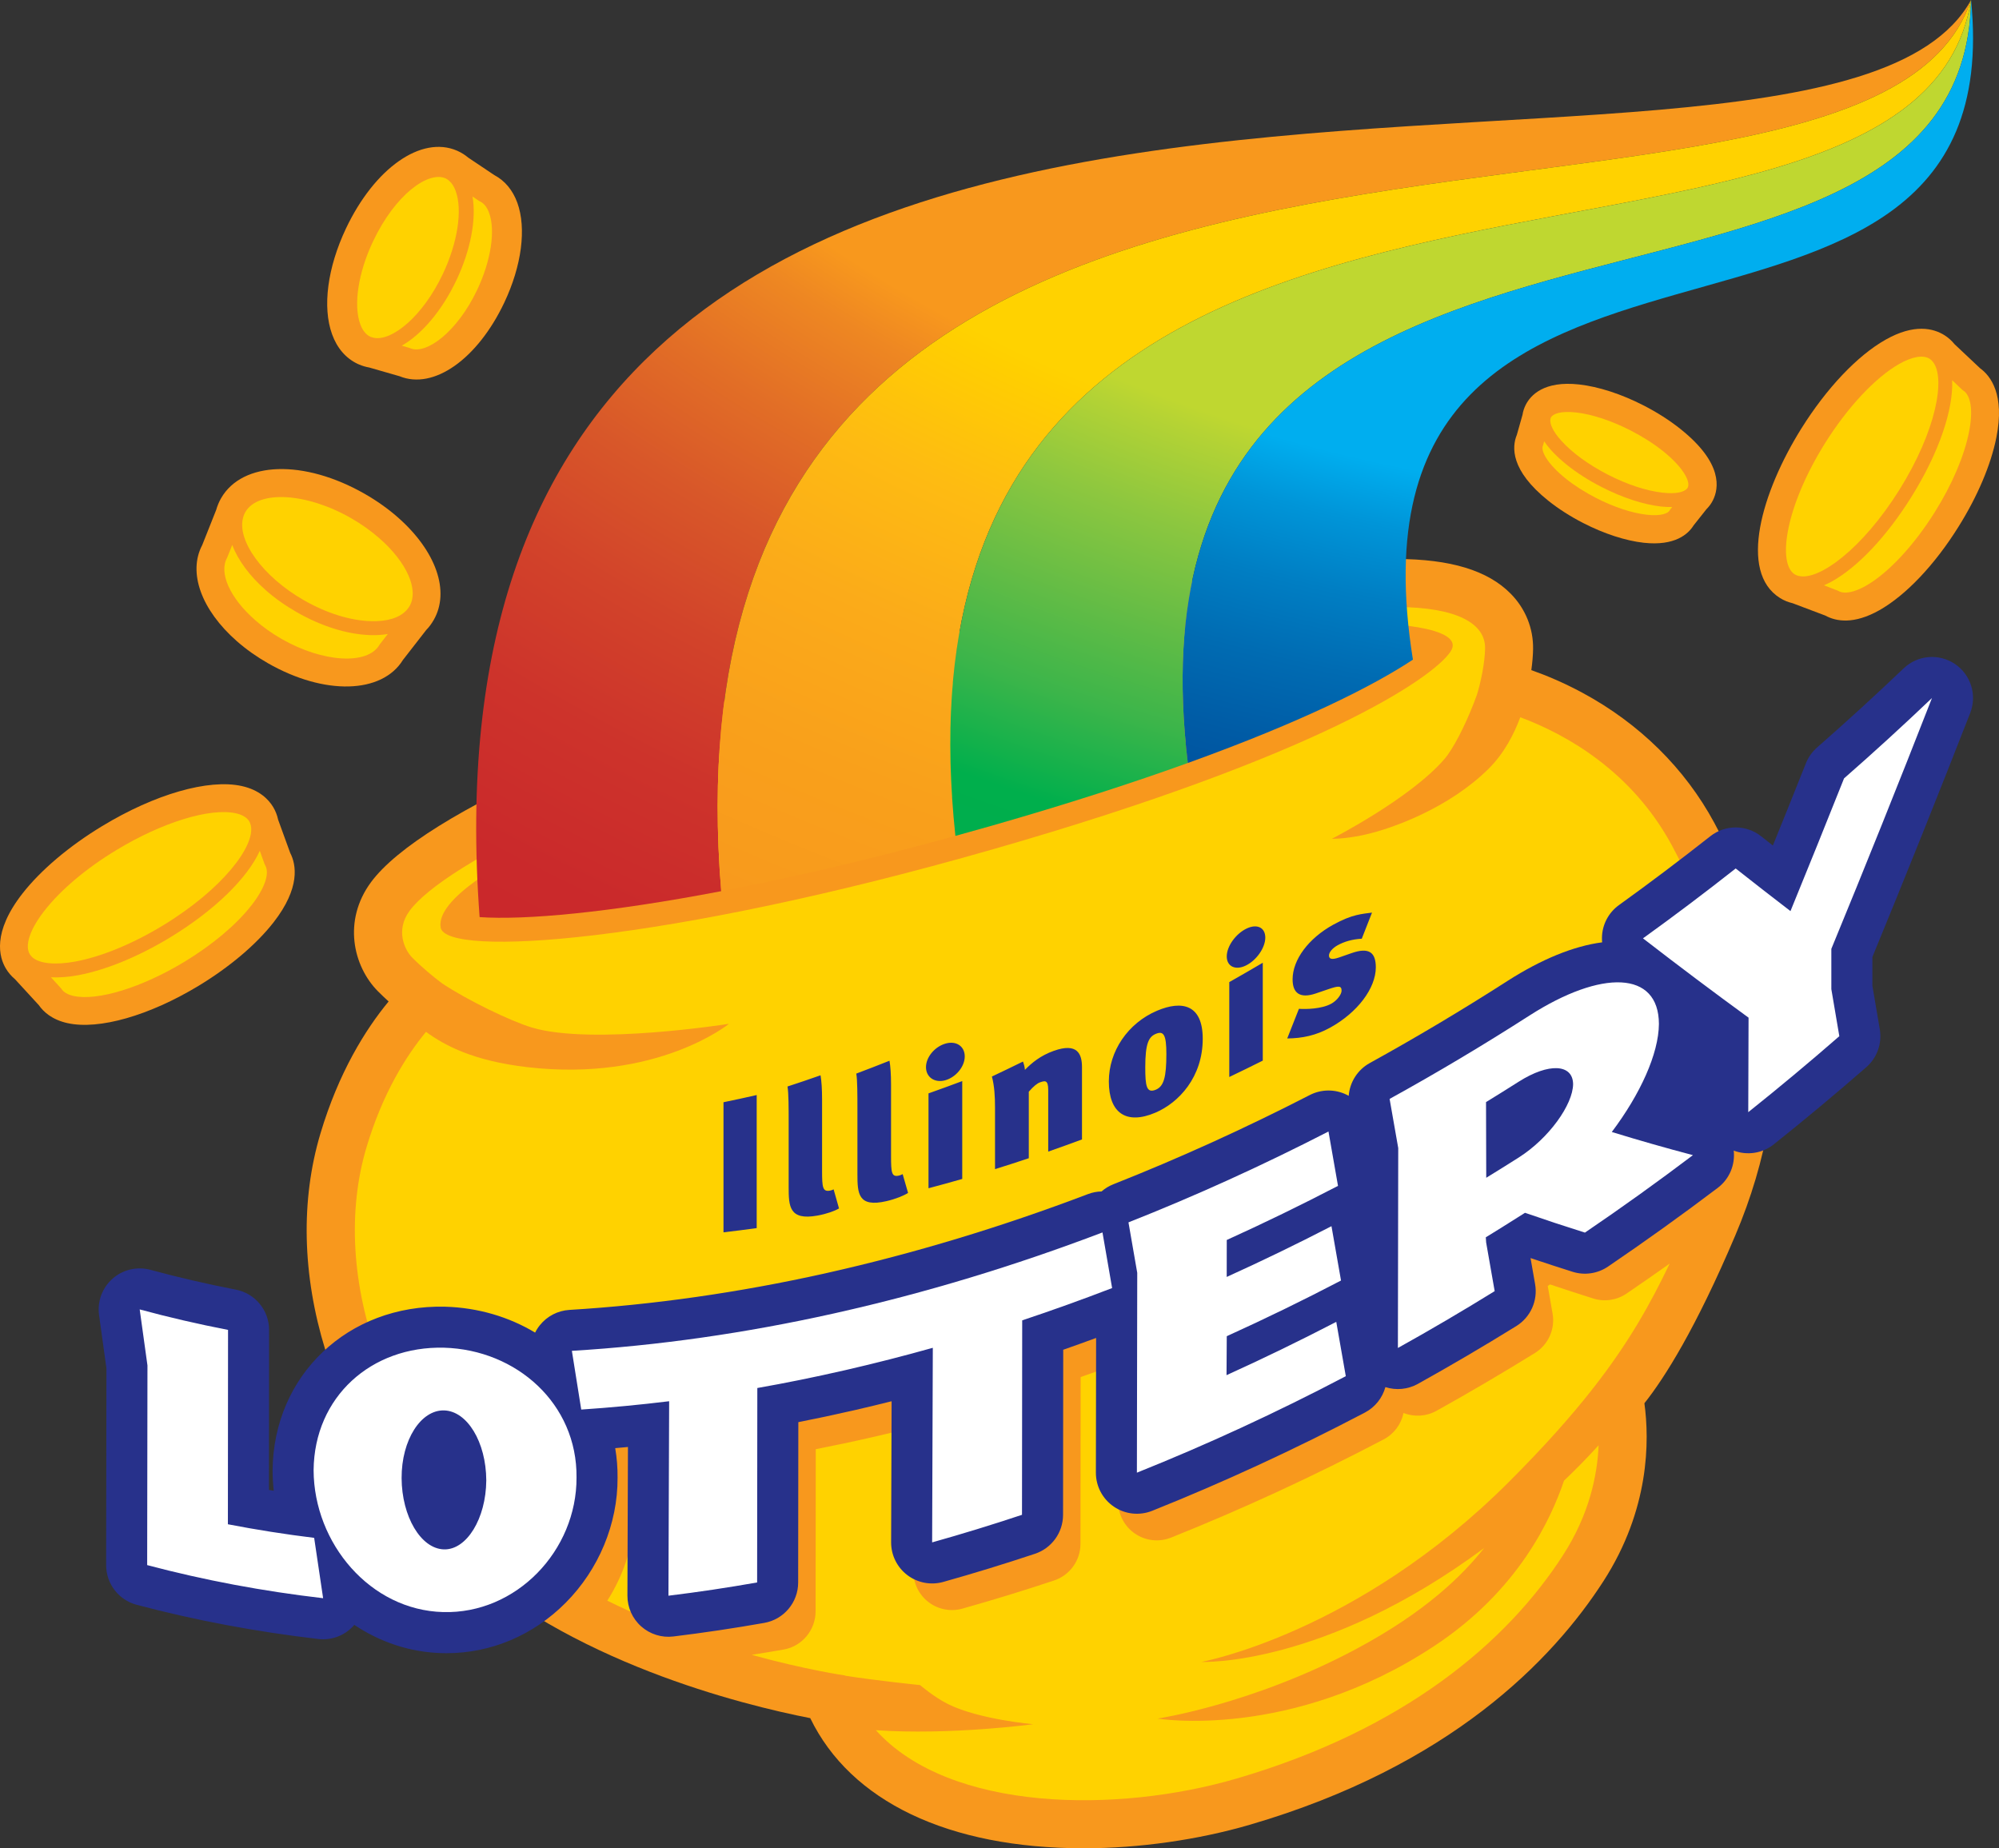 <?xml version="1.0" encoding="UTF-8" standalone="no"?>
<!-- Created with Inkscape (http://www.inkscape.org/) -->
<svg xmlns:dc="http://purl.org/dc/elements/1.1/" xmlns:cc="http://creativecommons.org/ns#" xmlns:rdf="http://www.w3.org/1999/02/22-rdf-syntax-ns#" xmlns:svg="http://www.w3.org/2000/svg" xmlns="http://www.w3.org/2000/svg" xmlns:xlink="http://www.w3.org/1999/xlink" version="1.1" width="117.383" height="108.525" id="svg27789">
  <rect width="100%" height="100%" fill="#333333" stroke="none"/>
  <defs id="defs27791">
    <clipPath id="SVGID_931_">
      <use id="use22108" style="overflow:visible" x="0" y="0" width="752.007" height="1412.939" xlink:href="#SVGID_930_"/>
    </clipPath>
    <radialGradient cx="18" cy="1394.939" r="1" id="SVGID_929_" gradientUnits="userSpaceOnUse" gradientTransform="matrix(149.393,6.265,4.754,-113.375,-9185.229,158224.95)">
      <stop id="stop22078" style="stop-color:#00aeef;stop-opacity:1" offset="0"/>
      <stop id="stop22080" style="stop-color:#00aeef;stop-opacity:1" offset="0.56"/>
      <stop id="stop22082" style="stop-color:#0095d8;stop-opacity:1" offset="0.591"/>
      <stop id="stop22084" style="stop-color:#007ec3;stop-opacity:1" offset="0.629"/>
      <stop id="stop22086" style="stop-color:#006bb2;stop-opacity:1" offset="0.669"/>
      <stop id="stop22088" style="stop-color:#005ba5;stop-opacity:1" offset="0.711"/>
      <stop id="stop22090" style="stop-color:#004d9b;stop-opacity:1" offset="0.756"/>
      <stop id="stop22092" style="stop-color:#154194;stop-opacity:1" offset="0.803"/>
      <stop id="stop22094" style="stop-color:#21388f;stop-opacity:1" offset="0.855"/>
      <stop id="stop22096" style="stop-color:#26338c;stop-opacity:1" offset="0.914"/>
      <stop id="stop22098" style="stop-color:#27318b;stop-opacity:1" offset="1"/>
    </radialGradient>
    <radialGradient cx="18" cy="1394.939" r="1" id="SVGID_926_" gradientUnits="userSpaceOnUse" gradientTransform="matrix(149.395,6.265,4.755,-113.376,-9185.412,158226.59)">
      <stop id="stop22047" style="stop-color:#bfd730;stop-opacity:1" offset="0"/>
      <stop id="stop22049" style="stop-color:#bfd730;stop-opacity:1" offset="0.56"/>
      <stop id="stop22051" style="stop-color:#b5d334;stop-opacity:1" offset="0.571"/>
      <stop id="stop22053" style="stop-color:#8dc73f;stop-opacity:1" offset="0.617"/>
      <stop id="stop22055" style="stop-color:#67bd45;stop-opacity:1" offset="0.665"/>
      <stop id="stop22057" style="stop-color:#3cb54a;stop-opacity:1" offset="0.717"/>
      <stop id="stop22059" style="stop-color:#00af4c;stop-opacity:1" offset="0.771"/>
      <stop id="stop22061" style="stop-color:#00ac4e;stop-opacity:1" offset="0.831"/>
      <stop id="stop22063" style="stop-color:#00aa4f;stop-opacity:1" offset="0.901"/>
      <stop id="stop22065" style="stop-color:#00a94f;stop-opacity:1" offset="1"/>
    </radialGradient>
    <radialGradient cx="18" cy="1394.939" r="1" id="SVGID_923_" gradientUnits="userSpaceOnUse" gradientTransform="matrix(149.394,6.265,4.754,-113.375,-9185.315,158225.56)">
      <stop id="stop22020" style="stop-color:#ffd200;stop-opacity:1" offset="0"/>
      <stop id="stop22022" style="stop-color:#ffd200;stop-opacity:1" offset="0.56"/>
      <stop id="stop22024" style="stop-color:#ffcf00;stop-opacity:1" offset="0.569"/>
      <stop id="stop22026" style="stop-color:#febb12;stop-opacity:1" offset="0.635"/>
      <stop id="stop22028" style="stop-color:#fbab19;stop-opacity:1" offset="0.705"/>
      <stop id="stop22030" style="stop-color:#f9a01b;stop-opacity:1" offset="0.783"/>
      <stop id="stop22032" style="stop-color:#f8991d;stop-opacity:1" offset="0.872"/>
      <stop id="stop22034" style="stop-color:#f8981d;stop-opacity:1" offset="1"/>
    </radialGradient>
    <radialGradient cx="18" cy="1394.939" r="1" id="SVGID_920_" gradientUnits="userSpaceOnUse" gradientTransform="matrix(149.394,6.265,4.754,-113.375,-9185.335,158225.67)">
      <stop id="stop21991" style="stop-color:#f8981d;stop-opacity:1" offset="0"/>
      <stop id="stop21993" style="stop-color:#f8981d;stop-opacity:1" offset="0.56"/>
      <stop id="stop21995" style="stop-color:#ee8722;stop-opacity:1" offset="0.587"/>
      <stop id="stop21997" style="stop-color:#e26e26;stop-opacity:1" offset="0.639"/>
      <stop id="stop21999" style="stop-color:#d85729;stop-opacity:1" offset="0.694"/>
      <stop id="stop22001" style="stop-color:#d2432a;stop-opacity:1" offset="0.753"/>
      <stop id="stop22003" style="stop-color:#cd332b;stop-opacity:1" offset="0.818"/>
      <stop id="stop22005" style="stop-color:#ca292b;stop-opacity:1" offset="0.893"/>
      <stop id="stop22007" style="stop-color:#c9252c;stop-opacity:1" offset="1"/>
    </radialGradient>
    <clipPath id="SVGID_917_">
      <use id="use21936" style="overflow:visible" x="0" y="0" width="752.007" height="1412.939" xlink:href="#SVGID_916_"/>
    </clipPath>
    <radialGradient cx="18" cy="1394.939" r="1" id="radialGradient3285" xlink:href="#SVGID_920_" gradientUnits="userSpaceOnUse" gradientTransform="matrix(149.394,6.265,4.754,-113.375,-9185.335,158225.67)"/>
    <radialGradient cx="18" cy="1394.939" r="1" id="radialGradient3302" xlink:href="#SVGID_923_" gradientUnits="userSpaceOnUse" gradientTransform="matrix(149.394,6.265,4.754,-113.375,-9185.315,158225.56)"/>
    <radialGradient cx="18" cy="1394.939" r="1" id="radialGradient3318" xlink:href="#SVGID_926_" gradientUnits="userSpaceOnUse" gradientTransform="matrix(149.395,6.265,4.755,-113.376,-9185.412,158226.59)"/>
    <radialGradient cx="18" cy="1394.939" r="1" id="radialGradient3336" xlink:href="#SVGID_929_" gradientUnits="userSpaceOnUse" gradientTransform="matrix(149.393,6.265,4.754,-113.375,-9185.229,158224.95)"/>
    <clipPath id="clipPath3103">
      <path d="m 61.656,274.145 c 2.672,0.183 7.578,-0.258 14.187,-1.523 -4.557,-55.865 67.075,-33.323 73.392,-52.327 -9.297,16.887 -92.387,-10.811 -87.579,53.85" id="path3105"/>
    </clipPath>
    <clipPath id="clipPath3107">
      <path d="m 75.843,272.622 c 4.001,-0.764 8.627,-1.833 13.752,-3.246 -5.108,-48.144 56.273,-27.856 59.64,-49.081 -6.317,19.004 -77.949,-3.538 -73.392,52.327" id="path3109"/>
    </clipPath>
    <clipPath id="clipPath3111">
      <path d="m 89.595,269.376 c 0.715,-0.196 1.434,-0.397 2.167,-0.607 4.488,-1.287 8.278,-2.519 11.48,-3.673 -4.661,-39.088 45.598,-21.516 45.993,-44.801 -3.367,21.225 -64.748,0.937 -59.64,49.081" id="path3113"/>
    </clipPath>
    <clipPath id="clipPath3115">
      <path d="m 103.242,265.096 c 6.842,-2.467 10.956,-4.572 13.219,-6.069 -4.985,-31.047 35.341,-13.245 32.774,-38.732 -0.395,23.285 -50.654,5.713 -45.993,44.801" id="path3117"/>
    </clipPath>
  </defs>
  <g transform="translate(-33.493,-220.295)" id="g21930">
    <defs id="defs21932">
      <rect width="121.786" height="110.882" x="31" y="217.939" id="SVGID_916_"/>
    </defs>
    <clipPath id="clipPath27957">
      <use id="use27959" style="overflow:visible" x="0" y="0" width="752.007" height="1412.939" xlink:href="#SVGID_916_"/>
    </clipPath>
    <path d="m 149.186,60.634 c 0.411,-1.052 0.035,-2.249 -0.903,-2.878 -0.939,-0.629 -2.188,-0.521 -3.004,0.259 -1.652,1.576 -3.365,3.14 -5.088,4.65 -0.287,0.251 -0.511,0.567 -0.652,0.922 -0.635,1.595 -1.284,3.212 -1.941,4.832 -0.23,-0.18 -0.46,-0.362 -0.691,-0.544 -0.874,-0.689 -2.108,-0.69 -2.984,0 -1.766,1.392 -3.57,2.751 -5.36,4.039 -0.618,0.444 -0.99,1.154 -1.002,1.914 -0.002,0.092 0.002,0.185 0.01,0.276 -1.658,0.214 -3.559,0.987 -5.559,2.268 -2.651,1.701 -5.371,3.322 -8.084,4.819 -0.722,0.398 -1.177,1.129 -1.238,1.925 -0.038,-0.021 -0.075,-0.041 -0.114,-0.06 -0.686,-0.341 -1.492,-0.336 -2.174,0.015 -3.795,1.951 -7.674,3.713 -11.529,5.237 -0.26,0.102 -0.494,0.246 -0.696,0.422 -0.271,0.006 -0.541,0.058 -0.8,0.157 -5.082,1.931 -10.217,3.484 -15.303,4.625 l -0.157,0.036 c -5.047,1.123 -10.09,1.843 -14.988,2.138 -0.679,0.041 -1.309,0.366 -1.734,0.897 -0.11,0.136 -0.203,0.282 -0.279,0.436 -1.528,-0.917 -3.335,-1.466 -5.29,-1.521 -5.698,-0.136 -10.077,4.026 -10.127,9.613 0.002,0.403 0.025,0.8 0.069,1.193 -0.094,-0.015 -0.188,-0.031 -0.281,-0.047 l 0.007,-9.393 c 0.001,-1.154 -0.817,-2.147 -1.95,-2.367 -1.718,-0.334 -3.405,-0.726 -5.014,-1.163 -0.781,-0.213 -1.617,-0.019 -2.224,0.515 -0.608,0.535 -0.907,1.338 -0.796,2.139 l 0.433,3.126 -0.017,11.554 c -0.002,1.094 0.734,2.053 1.792,2.333 3.434,0.91 7.024,1.585 10.672,2.009 0.745,0.087 1.487,-0.179 2.008,-0.718 0.035,-0.036 0.069,-0.073 0.101,-0.111 1.504,1.006 3.266,1.609 5.146,1.658 0.091,0.004 0.181,0.004 0.272,0.004 2.609,0 5.093,-1.052 6.994,-2.962 1.949,-1.959 3.059,-4.645 3.046,-7.334 0.006,-0.595 -0.042,-1.179 -0.138,-1.744 0.249,-0.022 0.498,-0.044 0.748,-0.068 l -0.031,8.726 c -0.003,0.691 0.292,1.351 0.809,1.81 0.517,0.459 1.208,0.675 1.893,0.59 1.788,-0.219 3.582,-0.487 5.334,-0.797 1.15,-0.204 1.989,-1.203 1.99,-2.37 l 0.01,-9.417 c 1.046,-0.206 2.104,-0.432 3.159,-0.672 l 0.216,-0.049 c 0.701,-0.162 1.403,-0.331 2.102,-0.507 l -0.029,8.282 c -0.003,0.754 0.349,1.468 0.95,1.925 0.601,0.457 1.382,0.606 2.11,0.403 1.771,-0.497 3.584,-1.053 5.388,-1.654 0.983,-0.327 1.647,-1.247 1.648,-2.283 l 0.01,-9.696 c 0.643,-0.225 1.288,-0.456 1.931,-0.693 l -0.013,7.908 c -0.002,0.8 0.394,1.549 1.056,1.998 0.662,0.45 1.504,0.541 2.248,0.244 4.18,-1.672 8.384,-3.613 12.492,-5.769 0.604,-0.317 1.031,-0.866 1.204,-1.495 0.626,0.202 1.317,0.139 1.906,-0.188 1.909,-1.062 3.853,-2.204 5.779,-3.394 0.839,-0.519 1.277,-1.495 1.106,-2.466 l -0.267,-1.527 c 0,0 0.001,0 0.001,-0.001 0.82,0.276 1.646,0.546 2.469,0.805 0.702,0.222 1.468,0.109 2.078,-0.305 2.162,-1.469 4.329,-3.023 6.441,-4.62 0.683,-0.515 1.036,-1.351 0.941,-2.191 0.792,0.3 1.688,0.164 2.357,-0.37 1.819,-1.45 3.646,-2.974 5.429,-4.528 0.632,-0.552 0.933,-1.392 0.793,-2.221 l -0.436,-2.559 v -1.688 c 1.949,-4.738 3.881,-9.557 5.745,-14.332" clip-path="url(#SVGID_917_)" id="path21938" style="fill:#27318b"/>
    <path d="m 46.875,108.273 c 1.67,0.323 3.36,0.589 5.066,0.799 0.176,1.181 0.351,2.363 0.526,3.543 -3.521,-0.408 -6.972,-1.054 -10.332,-1.944 0.006,-3.908 0.011,-7.815 0.017,-11.723 -0.151,-1.097 -0.304,-2.192 -0.456,-3.29 1.706,0.464 3.438,0.863 5.188,1.203 -0.003,3.805 -0.005,7.609 -0.009,11.412 m 20.472,-2.751 c 0.021,4.3 -3.541,8.029 -7.835,7.907 -4.268,-0.111 -7.585,-4.023 -7.604,-8.33 0.039,-4.309 3.388,-7.299 7.658,-7.193 4.265,0.12 7.823,3.298 7.781,7.616 m -7.777,-3.934 c -1.356,-0.035 -2.503,1.722 -2.494,3.976 0.01,2.255 1.131,4.149 2.488,4.184 1.327,0.037 2.466,-1.796 2.484,-4.051 -0.011,-2.255 -1.122,-4.072 -2.478,-4.109 M 98.232,91.139 c -5.2,1.977 -10.414,3.554 -15.59,4.715 -0.068,0.016 -0.134,0.032 -0.202,0.046 -5.175,1.152 -10.314,1.887 -15.366,2.191 0.183,1.149 0.367,2.299 0.55,3.448 1.712,-0.115 3.433,-0.277 5.162,-0.489 -0.014,3.807 -0.027,7.613 -0.041,11.419 1.728,-0.211 3.465,-0.47 5.207,-0.778 0.003,-3.805 0.008,-7.611 0.012,-11.417 1.676,-0.295 3.357,-0.636 5.04,-1.021 0.068,-0.015 0.136,-0.031 0.202,-0.046 1.684,-0.388 3.373,-0.819 5.063,-1.294 -0.013,3.808 -0.027,7.617 -0.04,11.425 1.757,-0.493 3.517,-1.033 5.277,-1.619 0.004,-3.807 0.008,-7.612 0.012,-11.418 1.76,-0.586 3.522,-1.219 5.28,-1.896 -0.189,-1.09 -0.377,-2.177 -0.566,-3.266 m 2.041,2.37 c -0.172,-0.986 -0.342,-1.975 -0.515,-2.962 3.932,-1.554 7.854,-3.334 11.745,-5.335 0.186,1.064 0.374,2.128 0.559,3.192 -2.169,1.127 -4.346,2.187 -6.532,3.177 -0.001,0.723 -0.002,1.447 -0.003,2.17 2.058,-0.932 4.108,-1.925 6.152,-2.98 0.186,1.065 0.373,2.129 0.56,3.191 -2.227,1.163 -4.465,2.252 -6.709,3.269 -0.004,0.763 -0.009,1.525 -0.014,2.288 2.155,-0.975 4.304,-2.021 6.444,-3.13 0.188,1.063 0.374,2.127 0.56,3.19 -4.061,2.131 -8.158,4.021 -12.267,5.665 0.006,-3.911 0.014,-7.822 0.02,-11.735 m 32.631,-6.908 c -2.093,1.583 -4.208,3.099 -6.342,4.548 -1.168,-0.367 -2.342,-0.755 -3.519,-1.163 -0.688,0.444 -2.302,1.444 -2.302,1.439 0.006,0.101 0.013,0.201 0.02,0.302 0.167,0.953 0.334,1.906 0.501,2.859 -1.884,1.164 -3.778,2.278 -5.683,3.337 0.006,-3.911 0.013,-7.824 0.02,-11.736 -0.169,-0.962 -0.338,-1.924 -0.507,-2.888 2.761,-1.523 5.504,-3.158 8.221,-4.901 4.22,-2.701 7.586,-2.639 7.593,0.501 -0.014,1.747 -1.091,4.114 -2.767,6.342 1.599,0.49 3.188,0.945 4.765,1.36 m -7.037,-4.171 c -0.017,-1.188 -1.43,-1.259 -3.184,-0.148 -0.314,0.205 -1.928,1.207 -1.929,1.204 l 0.012,4.444 c 0.635,-0.39 1.268,-0.785 1.901,-1.186 1.782,-1.13 3.188,-3.109 3.2,-4.314 m 15.164,-7.942 v 2.367 c 0.157,0.921 0.313,1.841 0.469,2.761 -1.762,1.536 -3.546,3.024 -5.348,4.462 0.006,-1.85 0.012,-3.7 0.018,-5.55 -2.044,-1.488 -4.112,-3.041 -6.2,-4.657 1.831,-1.318 3.646,-2.686 5.444,-4.103 1.08,0.852 2.152,1.687 3.217,2.503 1.056,-2.58 2.105,-5.178 3.146,-7.793 1.743,-1.525 3.465,-3.099 5.164,-4.719 -1.941,4.97 -3.912,9.881 -5.91,14.729" clip-path="url(#SVGID_917_)" id="path21940" style="fill:#ffffff"/>
    <path d="m 75.977,91.132 v -7.638 c 0.648,-0.133 1.298,-0.273 1.95,-0.423 v 7.814 c -0.653,0.089 -1.302,0.172 -1.95,0.247 m 5.518,-0.983 c -1.659,0.299 -1.691,-0.544 -1.691,-1.668 V 84.62 c 0,-0.746 0,-1.678 -0.069,-2.05 0.647,-0.211 1.293,-0.43 1.941,-0.657 0.057,0.329 0.09,0.816 0.09,1.397 v 4.201 c 0,0.996 0.035,1.255 0.476,1.171 0.067,-0.014 0.134,-0.038 0.202,-0.072 0.106,0.373 0.212,0.747 0.317,1.12 -0.261,0.151 -0.723,0.32 -1.266,0.419 m 4.049,-0.847 c -1.668,0.384 -1.701,-0.456 -1.702,-1.583 V 83.86 c 0,-0.747 0,-1.679 -0.067,-2.048 0.649,-0.244 1.299,-0.496 1.95,-0.755 0.057,0.326 0.091,0.811 0.091,1.392 v 4.201 c 0,0.997 0.034,1.254 0.476,1.147 0.07,-0.017 0.137,-0.044 0.206,-0.083 0.105,0.369 0.212,0.736 0.318,1.105 -0.262,0.164 -0.728,0.356 -1.272,0.483 m 3.451,-7.097 c -0.615,0.169 -1.127,-0.179 -1.127,-0.771 0,-0.594 0.523,-1.212 1.161,-1.388 0.626,-0.173 1.115,0.167 1.115,0.759 0,0.591 -0.513,1.223 -1.149,1.4 m -0.979,6.338 v -5.57 c 0.66,-0.234 1.32,-0.474 1.981,-0.722 v 5.746 c -0.662,0.191 -1.322,0.373 -1.981,0.546 m 7.03,-2.151 v -3.619 c 0,-0.614 -0.205,-0.542 -0.49,-0.444 -0.148,0.051 -0.377,0.227 -0.651,0.548 v 3.904 c -0.661,0.222 -1.322,0.435 -1.983,0.641 v -3.598 c 0,-0.68 -0.035,-1.283 -0.183,-1.84 0.609,-0.287 1.217,-0.58 1.824,-0.879 0.046,0.117 0.103,0.316 0.115,0.489 0.387,-0.403 0.923,-0.846 1.698,-1.119 1.38,-0.489 1.653,0.179 1.653,0.96 v 4.243 c -0.661,0.245 -1.321,0.483 -1.983,0.714 m 6.279,-2.28 c -1.684,0.712 -2.72,0.031 -2.72,-1.842 0,-1.769 1.117,-3.422 2.833,-4.15 1.445,-0.613 2.681,-0.382 2.681,1.648 0.001,2.237 -1.394,3.755 -2.794,4.344 m 0.034,-4.631 c -0.409,0.174 -0.614,0.554 -0.614,1.959 0,1.095 0.068,1.551 0.626,1.315 0.466,-0.198 0.613,-0.745 0.613,-2.093 0,-1.13 -0.16,-1.378 -0.625,-1.181 m 5.292,-4.014 c -0.609,0.298 -1.121,0.057 -1.121,-0.535 0,-0.593 0.521,-1.322 1.154,-1.631 0.622,-0.304 1.108,-0.067 1.109,0.526 -0.001,0.59 -0.509,1.33 -1.142,1.64 m -0.973,6.545 V 76.44 c 0.656,-0.371 1.312,-0.75 1.967,-1.136 v 5.746 c -0.655,0.327 -1.311,0.649 -1.967,0.962 m 5.921,-2.897 c -0.829,0.457 -1.639,0.627 -2.518,0.633 0.229,-0.578 0.458,-1.159 0.687,-1.74 0.383,0.029 1.327,0.017 1.899,-0.3 0.348,-0.192 0.605,-0.555 0.605,-0.764 0,-0.308 -0.19,-0.287 -0.763,-0.093 -0.251,0.086 -0.501,0.172 -0.751,0.256 -0.933,0.316 -1.362,-0.024 -1.362,-0.824 0,-1.163 0.936,-2.411 2.382,-3.21 1.144,-0.634 1.724,-0.632 2.281,-0.714 -0.2,0.512 -0.401,1.023 -0.601,1.533 -0.571,0.032 -1.04,0.175 -1.422,0.387 -0.301,0.168 -0.504,0.41 -0.504,0.597 0,0.196 0.135,0.277 0.605,0.114 0.238,-0.083 0.477,-0.164 0.716,-0.25 1.018,-0.358 1.429,-0.057 1.43,0.833 -0.002,1.227 -1.071,2.653 -2.684,3.542" clip-path="url(#SVGID_917_)" id="path21942" style="fill:#27318b"/>
    <path d="m 137.62,279.627 c -0.336,-3.716 -1.47,-7.322 -3.463,-11.02 -1.725,-3.197 -4.405,-5.838 -7.752,-7.64 -1.082,-0.583 -2.104,-1.011 -2.991,-1.324 0.061,-0.439 0.098,-0.862 0.103,-1.238 0.019,-1.215 -0.446,-2.369 -1.311,-3.247 -1.345,-1.369 -3.54,-2.035 -6.707,-2.042 h -0.05 c -7.252,0 -19.746,2.664 -28.239,4.945 -16.097,4.321 -28.93,9.962 -31.935,14.038 -1.661,2.254 -1.05,4.927 0.413,6.403 0.207,0.207 0.416,0.406 0.625,0.596 -1.364,1.652 -2.932,4.165 -4.005,7.758 -1.167,3.912 -1.067,8.304 0.288,12.703 1.384,4.501 4.002,8.66 7.568,12.022 6.669,6.291 16.921,8.818 20.907,9.598 2.366,4.88 8.099,7.641 16.061,7.641 3.241,0 6.706,-0.492 9.757,-1.383 11.757,-3.436 17.779,-9.675 20.761,-14.303 2.71,-4.206 2.706,-8.235 2.404,-10.445 1.192,-1.501 3.018,-4.39 5.34,-9.862 1.873,-4.414 2.622,-8.856 2.226,-13.2" clip-path="url(#SVGID_917_)" id="path21944" style="fill:#f8981d"/>
    <path d="m 60.79,298.867 c 1.988,0.056 3.819,0.629 5.356,1.583 0.082,-0.196 0.191,-0.382 0.327,-0.551 0.4,-0.5 0.994,-0.806 1.632,-0.845 0.96,-0.058 1.926,-0.132 2.896,-0.221 -0.037,-0.165 30.873,-8.435 30.873,-8.605 l 19.702,-9.45 c 0.562,-0.35 1.122,-0.703 1.68,-1.061 2.039,-1.305 3.972,-2.077 5.642,-2.261 -0.021,-0.131 -0.031,-0.265 -0.028,-0.398 0.012,-0.716 0.361,-1.383 0.943,-1.801 1.082,-0.779 2.165,-1.583 3.241,-2.402 -0.409,-0.999 -0.873,-1.968 -1.38,-2.908 -2.361,-4.381 -6.22,-6.536 -8.909,-7.537 -0.359,0.969 -0.938,2.106 -1.847,3.011 -2.319,2.309 -5.675,3.545 -7.391,3.909 -1.133,0.239 -1.823,0.215 -1.823,0.215 0,0 4.598,-2.353 6.602,-4.675 0.525,-0.609 1.198,-1.939 1.703,-3.221 h -0.002 c 0.002,-0.008 0.004,-0.014 0.01,-0.021 0.071,-0.184 0.141,-0.369 0.206,-0.549 0.225,-0.73 0.462,-1.869 0.475,-2.714 0.022,-1.445 -1.623,-2.42 -5.202,-2.428 -6.513,-0.009 -18.167,2.328 -27.554,4.848 -17.783,4.773 -28.376,10.25 -30.397,12.988 -0.858,1.167 -0.269,2.321 0.146,2.742 0.595,0.598 1.225,1.115 1.745,1.508 1.455,0.978 4.037,2.233 5.302,2.609 3.54,1.051 11.56,-0.222 11.56,-0.222 0,0 -4.204,3.431 -11.837,2.545 -3.158,-0.367 -4.828,-1.256 -5.953,-2.073 -1.157,1.4 -2.542,3.589 -3.495,6.782 -1.111,3.72 -0.866,8.113 0.726,12.369 1.468,-0.784 3.186,-1.207 5.051,-1.166 m -1.42,-24.106 c -0.313,-1.754 4.139,-4.049 4.725,-4.363 0.585,-0.316 -2.339,2.248 -2.206,2.969 0.136,0.719 6.254,0 9.314,-0.495 3.058,-0.495 6.252,-1.394 6.252,-1.394 0,0 2.521,-1.575 13.407,-4.816 10.886,-3.238 15.566,-3.057 15.566,-3.057 0,0 3.643,-1.306 5.982,-2.61 2.34,-1.303 3.419,-2.069 3.464,-2.563 0.045,-0.497 -3.014,-1.53 -3.014,-1.53 1.621,-0.09 6.838,0.136 5.803,1.663 -1.034,1.53 -7.602,6.074 -26.901,11.607 -19.301,5.534 -32.077,6.344 -32.392,4.589" clip-path="url(#SVGID_917_)" id="path21946" style="fill:#ffd200"/>
    <path d="m 70.782,308.754 c 0.006,1.95 -0.574,3.878 -1.628,5.528 0.831,0.411 1.666,0.787 2.491,1.131 l 0.031,-8.609 c -0.353,0.034 -0.706,0.066 -1.058,0.096 0.112,0.6 0.169,1.22 0.164,1.854" clip-path="url(#SVGID_917_)" id="path21948" style="fill:#ffd200"/>
    <path d="m 125.337,307.231 c -0.001,0.003 -0.003,0.004 -0.004,0.005 -0.741,2.181 -2.63,6.426 -7.648,9.727 -8.421,5.542 -16.219,4.242 -16.219,4.242 0,0 5.572,-0.832 11.645,-4.075 4.126,-2.206 6.254,-4.334 7.535,-5.941 -9.435,6.997 -16.602,6.689 -16.602,6.689 0,0 9.149,-1.664 18.049,-10.565 2.055,-2.053 3.64,-3.835 4.918,-5.463 -0.003,-0.008 -0.004,-0.012 -0.004,-0.012 0,0 0.013,-0.009 0.037,-0.031 2.094,-2.675 3.355,-4.942 4.494,-7.318 -0.843,0.596 -1.689,1.188 -2.536,1.763 -0.574,0.39 -1.294,0.494 -1.955,0.286 -0.842,-0.265 -1.69,-0.541 -2.532,-0.825 -0.047,0.031 -0.093,0.059 -0.137,0.088 l 0.284,1.62 c 0.161,0.913 -0.252,1.832 -1.04,2.32 -1.9,1.175 -3.842,2.316 -5.773,3.391 -0.6,0.334 -1.313,0.376 -1.94,0.128 -0.134,0.653 -0.553,1.23 -1.169,1.554 -4.105,2.155 -8.304,4.094 -12.478,5.763 -0.699,0.28 -1.492,0.195 -2.116,-0.228 -0.622,-0.423 -0.996,-1.128 -0.994,-1.881 l 0.014,-8.113 c -0.738,0.272 -1.477,0.54 -2.215,0.795 l -0.011,9.798 c -0.001,0.975 -0.626,1.84 -1.55,2.148 -1.791,0.596 -3.602,1.152 -5.382,1.652 -0.685,0.193 -1.421,0.051 -1.986,-0.379 -0.566,-0.43 -0.896,-1.102 -0.894,-1.812 l 0.03,-8.463 c -0.762,0.193 -1.522,0.377 -2.277,0.55 l -0.193,0.044 c -1.098,0.252 -2.2,0.484 -3.293,0.698 l -0.009,9.522 c -0.002,1.098 -0.791,2.052 -1.873,2.242 -0.625,0.111 -1.252,0.212 -1.878,0.312 3.208,0.888 5.479,1.211 5.479,1.211 0.002,0.004 0.003,0.008 0.006,0.014 1.837,0.289 4.401,0.551 4.401,0.551 0,0 0.818,0.708 1.654,1.122 1.819,0.9 4.982,1.176 4.982,1.176 0,0 -4.859,0.654 -9.233,0.351 4.357,4.828 14.213,4.878 21.174,2.842 9.887,-2.888 15.896,-8.023 19.18,-13.122 1.539,-2.389 2.014,-4.685 2.087,-6.45 -0.635,0.698 -1.311,1.394 -2.028,2.074" clip-path="url(#SVGID_917_)" id="path21950" style="fill:#ffd200"/>
    <path d="m 54.578,241.697 -0.076,-0.033 c -0.692,-0.323 -1.217,-0.927 -1.51,-1.745 -0.576,-1.59 -0.271,-3.909 0.814,-6.204 1.681,-3.549 4.421,-5.474 6.515,-4.577 l 0.073,0.034 c 0.213,0.097 0.412,0.225 0.595,0.379 l 1.534,1.028 c 0.614,0.323 1.079,0.88 1.349,1.623 0.542,1.506 0.257,3.693 -0.764,5.855 -1.578,3.333 -4.155,5.145 -6.152,4.329 l -1.779,-0.511 c -0.208,-0.037 -0.408,-0.095 -0.599,-0.178" clip-path="url(#SVGID_917_)" id="path21952" style="fill:#f8981d"/>
    <path d="m 55.245,240.07 0,0 c 0.026,0.011 0.053,0.015 0.082,0.027 0.048,0.015 0.097,0.03 0.147,0.039 1.037,0.175 2.825,-1.223 4.03,-3.768 0.862,-1.825 1.154,-3.731 0.749,-4.854 -0.098,-0.268 -0.226,-0.466 -0.387,-0.605 -0.066,-0.057 -0.135,-0.108 -0.213,-0.144 -1.019,-0.436 -2.955,0.954 -4.254,3.702 -0.866,1.823 -1.161,3.729 -0.754,4.856 0.134,0.372 0.338,0.624 0.6,0.747" clip-path="url(#SVGID_917_)" id="path21954" style="fill:#ffd200"/>
    <path d="m 62.216,232.8 c -0.122,-0.341 -0.305,-0.571 -0.543,-0.68 l -0.059,-0.034 -0.374,-0.252 c 0.231,1.334 -0.109,3.146 -0.944,4.909 -0.86,1.817 -2.051,3.189 -3.211,3.85 l 0.469,0.136 0.031,0.015 h 10e-4 c 0.917,0.392 2.743,-0.929 3.932,-3.439 0.801,-1.694 1.077,-3.462 0.698,-4.505" clip-path="url(#SVGID_917_)" id="path21956" style="fill:#ffd200"/>
    <path d="m 132.943,251.144 0.757,-0.955 c 0.151,-0.149 0.276,-0.319 0.371,-0.507 0.364,-0.71 0.602,-2.197 -1.887,-4.187 -0.632,-0.507 -1.387,-0.99 -2.184,-1.397 -1.301,-0.668 -2.644,-1.102 -3.777,-1.228 -2.081,-0.232 -2.857,0.644 -3.135,1.19 -0.094,0.185 -0.16,0.383 -0.193,0.594 l -0.331,1.172 c -0.293,0.703 -0.389,2.082 1.848,3.871 0.593,0.473 1.301,0.927 2.05,1.31 1.224,0.628 2.485,1.038 3.55,1.157 1.848,0.204 2.622,-0.521 2.931,-1.02" clip-path="url(#SVGID_917_)" id="path21958" style="fill:#f8981d"/>
    <path d="m 131.587,250.188 0.099,-0.123 c -0.204,0.004 -0.421,-0.003 -0.656,-0.028 -1.034,-0.116 -2.272,-0.522 -3.488,-1.145 -0.759,-0.385 -1.454,-0.834 -2.041,-1.302 -0.351,-0.281 -0.662,-0.57 -0.923,-0.859 -0.161,-0.177 -0.293,-0.351 -0.41,-0.522 l -0.066,0.233 c -0.164,0.315 0.248,1.088 1.343,1.963 0.506,0.406 1.121,0.796 1.771,1.13 1.048,0.537 2.106,0.886 2.98,0.984 0.848,0.093 1.256,-0.083 1.349,-0.265 l 0.042,-0.066 z" clip-path="url(#SVGID_917_)" id="path21960" style="fill:#ffd200"/>
    <path d="m 124.531,244.924 c -0.033,0.245 0.12,0.673 0.654,1.26 0.633,0.701 1.603,1.405 2.73,1.984 1.127,0.578 2.265,0.952 3.206,1.055 0.787,0.09 1.222,-0.035 1.403,-0.205 0.03,-0.028 0.056,-0.058 0.074,-0.091 0.176,-0.346 -0.262,-1.192 -1.447,-2.14 -0.548,-0.438 -1.206,-0.857 -1.907,-1.216 -1.128,-0.576 -2.264,-0.952 -3.206,-1.058 -0.923,-0.101 -1.367,0.087 -1.475,0.3 -0.018,0.034 -0.026,0.07 -0.032,0.111" clip-path="url(#SVGID_917_)" id="path21962" style="fill:#ffd200"/>
    <path d="m 37.464,280.372 0,0 c -0.91,-0.2 -1.417,-0.662 -1.691,-1.057 l -1.401,-1.526 c -0.211,-0.176 -0.386,-0.38 -0.526,-0.612 -0.407,-0.668 -0.82,-2.13 0.966,-4.417 1.079,-1.379 2.74,-2.783 4.678,-3.958 3.101,-1.88 6.243,-2.783 8.196,-2.354 1.051,0.232 1.58,0.795 1.842,1.225 0.14,0.231 0.239,0.484 0.297,0.752 l 0.707,1.946 c 0.358,0.688 0.611,2.05 -0.981,4.089 -1.01,1.291 -2.567,2.609 -4.383,3.711 -2.911,1.762 -5.863,2.605 -7.704,2.201" clip-path="url(#SVGID_917_)" id="path21964" style="fill:#f8981d"/>
    <path d="m 35.244,276.33 0,0 c 0.036,0.057 0.085,0.111 0.138,0.161 0.008,0.01 0.02,0.018 0.028,0.028 0.425,0.359 1.33,0.451 2.505,0.235 1.528,-0.283 3.345,-1.03 5.121,-2.104 3.534,-2.142 5.451,-4.695 5.186,-5.885 -0.006,-0.018 -0.009,-0.033 -0.014,-0.049 -0.02,-0.07 -0.045,-0.136 -0.078,-0.195 -0.142,-0.229 -0.407,-0.387 -0.794,-0.473 -1.513,-0.332 -4.323,0.532 -6.998,2.154 -1.774,1.071 -3.277,2.34 -4.234,3.565 -0.851,1.088 -1.173,2.045 -0.86,2.563" clip-path="url(#SVGID_917_)" id="path21966" style="fill:#ffd200"/>
    <path d="m 49.06,271.093 -0.035,-0.074 -0.276,-0.768 c -0.716,1.584 -2.619,3.481 -5.29,5.101 -1.856,1.122 -3.772,1.909 -5.397,2.208 -0.587,0.108 -1.113,0.143 -1.577,0.117 l 0.608,0.667 c 0.125,0.209 0.367,0.352 0.723,0.431 1.404,0.307 4.018,-0.498 6.504,-2.005 1.648,-1 3.051,-2.177 3.941,-3.32 0.786,-1.004 1.083,-1.887 0.799,-2.357" clip-path="url(#SVGID_917_)" id="path21968" style="fill:#ffd200"/>
    <path d="m 143.857,256.122 0,0 c -1.504,0.85 -2.545,0.666 -3.182,0.317 l -1.917,-0.724 c -0.265,-0.063 -0.515,-0.164 -0.742,-0.307 -2.454,-1.534 -1.071,-6.232 1.253,-9.951 1.489,-2.38 3.292,-4.281 4.946,-5.216 1.684,-0.952 2.804,-0.671 3.452,-0.268 0.228,0.143 0.429,0.322 0.599,0.533 l 1.495,1.408 c 0.627,0.453 1.464,1.548 0.961,4.067 -0.318,1.598 -1.107,3.461 -2.227,5.246 -1.391,2.229 -3.082,4.015 -4.638,4.895" clip-path="url(#SVGID_917_)" id="path21970" style="fill:#f8981d"/>
    <path d="m 138.883,254.021 c 0.058,0.033 0.121,0.061 0.19,0.081 0.019,0.004 0.035,0.009 0.052,0.012 1.178,0.28 3.73,-1.587 5.901,-5.058 2.17,-3.472 2.73,-6.582 1.963,-7.52 -0.009,-0.014 -0.021,-0.027 -0.034,-0.04 -0.046,-0.053 -0.098,-0.101 -0.156,-0.136 l -0.001,-0.001 c -0.378,-0.237 -1.012,-0.129 -1.778,0.304 -1.402,0.794 -3.034,2.537 -4.364,4.662 -2.33,3.73 -2.805,7.05 -1.773,7.696" clip-path="url(#SVGID_917_)" id="path21972" style="fill:#ffd200"/>
    <path d="m 148.708,243.173 -0.582,-0.554 c 0.074,1.725 -0.766,4.25 -2.406,6.872 -1.469,2.349 -3.153,4.095 -4.624,4.926 -0.171,0.097 -0.337,0.176 -0.497,0.246 l 0.82,0.317 c 0.346,0.215 0.927,0.114 1.632,-0.284 1.305,-0.738 2.821,-2.359 4.059,-4.338 1.015,-1.621 1.726,-3.29 2.005,-4.696 0.249,-1.239 0.119,-2.152 -0.345,-2.441 l -0.062,-0.048 z" clip-path="url(#SVGID_917_)" id="path21974" style="fill:#ffd200"/>
    <path d="m 47.397,257.94 0,0 c -2.087,-1.835 -2.877,-4.034 -2.03,-5.638 l 0.821,-2.067 c 0.068,-0.239 0.163,-0.467 0.284,-0.681 1.251,-2.186 4.877,-2.297 8.438,-0.261 0.708,0.405 1.362,0.868 1.943,1.378 2.248,1.975 3.075,4.339 2.108,6.027 -0.123,0.214 -0.269,0.415 -0.441,0.59 l -1.367,1.758 c -1.234,1.998 -4.617,2.086 -7.931,0.189 -0.664,-0.379 -1.277,-0.815 -1.825,-1.295" clip-path="url(#SVGID_917_)" id="path21976" style="fill:#f8981d"/>
    <path d="m 47.896,250.367 c -0.043,0.073 -0.072,0.147 -0.1,0.226 -0.008,0.024 -0.014,0.046 -0.021,0.069 -0.396,1.347 1.134,3.488 3.562,4.877 1.327,0.759 2.725,1.197 3.938,1.229 0.955,0.029 1.68,-0.198 2.085,-0.638 0.017,-0.019 0.033,-0.036 0.048,-0.054 0.048,-0.062 0.094,-0.123 0.134,-0.189 0.554,-0.968 -0.156,-2.569 -1.768,-3.984 -0.499,-0.438 -1.064,-0.838 -1.675,-1.189 -2.616,-1.496 -5.453,-1.655 -6.203,-0.347" clip-path="url(#SVGID_917_)" id="path21978" style="fill:#ffd200"/>
    <path d="m 55.815,258.102 0.45,-0.58 c -0.313,0.053 -0.653,0.076 -1.017,0.065 -1.341,-0.038 -2.874,-0.514 -4.316,-1.339 -0.681,-0.389 -1.294,-0.825 -1.823,-1.29 -0.96,-0.843 -1.642,-1.775 -1.98,-2.664 l -0.294,0.737 c -0.509,0.89 0.15,2.369 1.642,3.678 l 0.001,0.002 c 0.465,0.408 0.987,0.778 1.557,1.104 2.426,1.389 5.057,1.54 5.746,0.334 l 0.034,-0.047 z" clip-path="url(#SVGID_917_)" id="path21980" style="fill:#ffd200"/>
  </g>
  <g id="g3152">
    <path d="m 151.95,209.598 -2.877,68.597 -94.94,-3.981 2.877,-68.597 z" transform="translate(-33.493,-220.295)" clip-path="url(#clipPath3103)" id="polygon22009" style="fill:url(#radialGradient3285)"/>
    <path d="m 151.574,216.855 -2.476,59.03 -80.151,-3.361 2.476,-59.03 z" transform="translate(-33.493,-220.295)" clip-path="url(#clipPath3107)" id="polygon22036" style="fill:url(#radialGradient3302)"/>
    <path d="m 151.29,220.381 -2.169,51.705 -66.688,-2.796 2.168,-51.706 z" transform="translate(-33.493,-220.295)" clip-path="url(#clipPath3111)" id="polygon22067" style="fill:url(#radialGradient3318)"/>
    <path d="m 153.677,220.374 -1.969,46.95 -55.002,-2.307 1.968,-46.95 z" transform="translate(-33.493,-220.295)" clip-path="url(#clipPath3115)" id="polygon22100" style="fill:url(#radialGradient3336)"/>
  </g>
  <g transform="translate(-33.493,-220.295)" id="g22102">
    <defs id="defs22104">
      <rect width="121.786" height="110.882" x="31" y="217.939" id="SVGID_930_"/>
    </defs>
    <clipPath id="clipPath28102">
      <use id="use28104" style="overflow:visible" x="0" y="0" width="752.007" height="1412.939" xlink:href="#SVGID_930_"/>
    </clipPath>
    <path d="m 149.186,262.156 c 0.411,-1.052 0.035,-2.249 -0.903,-2.878 -0.939,-0.629 -2.188,-0.521 -3.004,0.259 -1.652,1.576 -3.365,3.141 -5.088,4.65 -0.287,0.251 -0.511,0.567 -0.652,0.921 -0.635,1.596 -1.284,3.213 -1.941,4.833 -0.23,-0.18 -0.46,-0.362 -0.691,-0.543 -0.874,-0.691 -2.108,-0.691 -2.984,-0.001 -1.766,1.392 -3.57,2.751 -5.36,4.039 -0.618,0.444 -0.99,1.154 -1.002,1.914 -0.002,0.092 0.002,0.185 0.01,0.276 -1.658,0.214 -3.559,0.987 -5.559,2.268 -2.651,1.701 -5.371,3.322 -8.084,4.819 -0.722,0.398 -1.177,1.129 -1.238,1.925 -0.038,-0.021 -0.075,-0.041 -0.114,-0.06 -0.686,-0.341 -1.492,-0.336 -2.174,0.015 -3.795,1.951 -7.674,3.713 -11.529,5.237 -0.26,0.102 -0.494,0.246 -0.696,0.423 -0.271,0.005 -0.541,0.057 -0.8,0.156 -5.082,1.931 -10.217,3.484 -15.303,4.625 l -0.157,0.036 c -5.047,1.123 -10.09,1.843 -14.988,2.138 -0.679,0.041 -1.309,0.367 -1.734,0.897 -0.11,0.136 -0.203,0.282 -0.279,0.436 -1.528,-0.917 -3.335,-1.466 -5.29,-1.521 -5.698,-0.136 -10.077,4.026 -10.127,9.613 0.002,0.403 0.025,0.8 0.069,1.193 -0.094,-0.015 -0.188,-0.031 -0.281,-0.047 l 0.007,-9.393 c 0.001,-1.154 -0.817,-2.147 -1.95,-2.367 -1.718,-0.334 -3.405,-0.726 -5.014,-1.163 -0.781,-0.213 -1.617,-0.019 -2.224,0.515 -0.608,0.535 -0.907,1.338 -0.796,2.139 l 0.433,3.126 -0.017,11.554 c -0.002,1.094 0.734,2.053 1.792,2.333 3.434,0.91 7.024,1.585 10.672,2.009 0.745,0.087 1.487,-0.179 2.008,-0.718 0.035,-0.036 0.069,-0.073 0.101,-0.111 1.504,1.006 3.266,1.609 5.146,1.658 0.091,0.004 0.181,0.004 0.272,0.004 2.609,0 5.093,-1.052 6.994,-2.962 1.949,-1.959 3.059,-4.645 3.046,-7.334 0.006,-0.595 -0.042,-1.179 -0.138,-1.744 0.249,-0.022 0.498,-0.044 0.748,-0.068 l -0.031,8.726 c -0.003,0.691 0.292,1.351 0.809,1.81 0.517,0.459 1.208,0.675 1.893,0.59 1.788,-0.219 3.582,-0.487 5.334,-0.797 1.15,-0.204 1.989,-1.203 1.99,-2.37 l 0.01,-9.417 c 1.046,-0.206 2.104,-0.432 3.159,-0.672 l 0.216,-0.049 c 0.701,-0.162 1.403,-0.331 2.102,-0.507 l -0.029,8.282 c -0.003,0.754 0.349,1.468 0.95,1.925 0.601,0.457 1.382,0.606 2.11,0.403 1.771,-0.497 3.584,-1.053 5.388,-1.654 0.983,-0.327 1.647,-1.247 1.648,-2.283 l 0.01,-9.696 c 0.643,-0.225 1.288,-0.456 1.931,-0.693 l -0.013,7.908 c -0.002,0.801 0.394,1.549 1.056,1.998 0.662,0.45 1.504,0.541 2.248,0.244 4.18,-1.672 8.384,-3.613 12.492,-5.769 0.604,-0.317 1.031,-0.865 1.204,-1.495 0.626,0.202 1.317,0.139 1.906,-0.188 1.909,-1.062 3.853,-2.203 5.779,-3.394 0.839,-0.519 1.277,-1.495 1.106,-2.466 l -0.267,-1.527 0.001,-10e-4 c 0.82,0.276 1.646,0.546 2.469,0.805 0.702,0.222 1.468,0.109 2.078,-0.305 2.162,-1.469 4.329,-3.023 6.441,-4.62 0.683,-0.515 1.036,-1.351 0.941,-2.191 0.792,0.3 1.688,0.164 2.357,-0.37 1.819,-1.45 3.646,-2.974 5.429,-4.528 0.632,-0.552 0.933,-1.392 0.793,-2.221 l -0.436,-2.559 v -1.688 c 1.949,-4.738 3.881,-9.557 5.745,-14.332" clip-path="url(#SVGID_931_)" id="path22110" style="fill:#27318b"/>
    <path d="m 46.875,309.795 c 1.67,0.323 3.36,0.589 5.066,0.799 0.176,1.181 0.351,2.363 0.526,3.543 -3.521,-0.408 -6.972,-1.054 -10.332,-1.944 0.006,-3.908 0.011,-7.815 0.017,-11.723 -0.151,-1.097 -0.304,-2.192 -0.456,-3.29 1.706,0.464 3.438,0.863 5.188,1.203 -0.003,3.804 -0.005,7.608 -0.009,11.412 m 20.472,-2.751 c 0.021,4.3 -3.541,8.029 -7.835,7.907 -4.268,-0.111 -7.585,-4.023 -7.604,-8.33 0.039,-4.309 3.388,-7.299 7.658,-7.193 4.265,0.12 7.823,3.297 7.781,7.616 M 59.57,303.11 c -1.356,-0.035 -2.503,1.722 -2.494,3.976 0.01,2.255 1.131,4.149 2.488,4.184 1.327,0.037 2.466,-1.796 2.484,-4.051 -0.011,-2.255 -1.122,-4.073 -2.478,-4.109 m 38.662,-10.45 c -5.2,1.977 -10.414,3.554 -15.59,4.715 -0.068,0.016 -0.134,0.032 -0.202,0.046 -5.175,1.152 -10.314,1.887 -15.366,2.191 0.183,1.149 0.367,2.299 0.55,3.448 1.712,-0.115 3.433,-0.277 5.162,-0.489 -0.014,3.807 -0.027,7.612 -0.041,11.419 1.728,-0.211 3.465,-0.47 5.207,-0.778 0.003,-3.805 0.008,-7.611 0.012,-11.417 1.676,-0.295 3.357,-0.636 5.04,-1.021 0.068,-0.015 0.136,-0.031 0.202,-0.046 1.684,-0.388 3.373,-0.819 5.063,-1.294 -0.013,3.808 -0.027,7.617 -0.04,11.425 1.757,-0.493 3.517,-1.033 5.277,-1.619 0.004,-3.807 0.008,-7.612 0.012,-11.418 1.76,-0.586 3.522,-1.219 5.28,-1.896 -0.189,-1.089 -0.377,-2.177 -0.566,-3.266 m 2.041,2.371 c -0.172,-0.986 -0.342,-1.975 -0.515,-2.962 3.932,-1.554 7.854,-3.334 11.745,-5.335 0.186,1.064 0.374,2.128 0.559,3.192 -2.169,1.127 -4.346,2.187 -6.532,3.177 -0.001,0.723 -0.002,1.447 -0.003,2.17 2.058,-0.932 4.108,-1.925 6.152,-2.98 0.186,1.065 0.373,2.129 0.56,3.191 -2.227,1.163 -4.465,2.252 -6.709,3.269 -0.004,0.763 -0.009,1.525 -0.014,2.288 2.155,-0.975 4.304,-2.021 6.444,-3.13 0.188,1.063 0.374,2.127 0.56,3.19 -4.061,2.131 -8.158,4.021 -12.267,5.665 0.006,-3.911 0.014,-7.822 0.02,-11.735 m 32.631,-6.909 c -2.093,1.582 -4.208,3.099 -6.342,4.548 -1.168,-0.367 -2.342,-0.755 -3.519,-1.163 -0.688,0.444 -2.302,1.444 -2.302,1.439 0.006,0.101 0.013,0.201 0.02,0.302 0.167,0.953 0.334,1.906 0.501,2.859 -1.884,1.164 -3.778,2.278 -5.683,3.337 0.006,-3.911 0.013,-7.824 0.02,-11.736 -0.169,-0.962 -0.338,-1.924 -0.507,-2.888 2.761,-1.523 5.504,-3.158 8.221,-4.901 4.22,-2.701 7.586,-2.639 7.593,0.501 -0.014,1.747 -1.091,4.114 -2.767,6.342 1.599,0.491 3.188,0.945 4.765,1.36 m -7.037,-4.171 c -0.017,-1.188 -1.43,-1.259 -3.184,-0.148 -0.314,0.205 -1.928,1.207 -1.929,1.204 l 0.012,4.444 c 0.635,-0.39 1.268,-0.785 1.901,-1.186 1.782,-1.13 3.188,-3.108 3.2,-4.314 m 15.164,-7.942 v 2.367 c 0.157,0.921 0.313,1.841 0.469,2.761 -1.762,1.536 -3.546,3.024 -5.348,4.462 0.006,-1.85 0.012,-3.7 0.018,-5.55 -2.044,-1.488 -4.112,-3.041 -6.2,-4.657 1.831,-1.318 3.646,-2.687 5.444,-4.103 1.08,0.852 2.152,1.687 3.217,2.503 1.056,-2.58 2.105,-5.178 3.146,-7.793 1.743,-1.525 3.465,-3.099 5.164,-4.719 -1.941,4.971 -3.912,9.881 -5.91,14.729" clip-path="url(#SVGID_931_)" id="path22112" style="fill:#ffffff"/>
    <path d="m 75.977,292.653 v -7.638 c 0.648,-0.133 1.298,-0.273 1.95,-0.423 v 7.814 c -0.653,0.089 -1.302,0.172 -1.95,0.247 m 5.518,-0.983 c -1.659,0.299 -1.691,-0.544 -1.691,-1.668 v -3.861 c 0,-0.746 0,-1.678 -0.069,-2.05 0.647,-0.211 1.293,-0.43 1.941,-0.658 0.057,0.33 0.09,0.817 0.09,1.398 v 4.201 c 0,0.996 0.035,1.255 0.476,1.171 0.067,-0.014 0.134,-0.038 0.202,-0.072 0.106,0.373 0.212,0.747 0.317,1.12 -0.261,0.151 -0.723,0.32 -1.266,0.419 m 4.049,-0.847 c -1.668,0.384 -1.701,-0.456 -1.702,-1.583 v -3.859 c 0,-0.747 0,-1.679 -0.067,-2.048 0.649,-0.244 1.299,-0.496 1.95,-0.755 0.057,0.326 0.091,0.811 0.091,1.392 v 4.201 c 0,0.997 0.034,1.254 0.476,1.147 0.07,-0.017 0.137,-0.044 0.206,-0.083 0.105,0.369 0.212,0.736 0.318,1.105 -0.262,0.164 -0.728,0.356 -1.272,0.483 m 3.451,-7.097 c -0.615,0.169 -1.127,-0.179 -1.127,-0.771 0,-0.594 0.523,-1.212 1.161,-1.388 0.626,-0.173 1.115,0.167 1.115,0.759 0,0.591 -0.513,1.223 -1.149,1.4 m -0.979,6.339 v -5.57 c 0.66,-0.234 1.32,-0.474 1.981,-0.722 v 5.746 c -0.662,0.19 -1.322,0.372 -1.981,0.546 m 7.03,-2.152 v -3.619 c 0,-0.614 -0.205,-0.542 -0.49,-0.444 -0.148,0.051 -0.377,0.227 -0.651,0.548 v 3.904 c -0.661,0.222 -1.322,0.435 -1.983,0.641 v -3.598 c 0,-0.68 -0.035,-1.283 -0.183,-1.84 0.609,-0.287 1.217,-0.58 1.824,-0.879 0.046,0.117 0.103,0.316 0.115,0.488 0.387,-0.402 0.923,-0.845 1.698,-1.118 1.38,-0.49 1.653,0.179 1.653,0.96 v 4.243 c -0.661,0.245 -1.321,0.483 -1.983,0.714 m 6.279,-2.28 c -1.684,0.712 -2.72,0.031 -2.72,-1.842 0,-1.769 1.117,-3.422 2.833,-4.15 1.445,-0.613 2.681,-0.382 2.681,1.648 0.001,2.237 -1.394,3.755 -2.794,4.344 m 0.034,-4.631 c -0.409,0.174 -0.614,0.554 -0.614,1.959 0,1.095 0.068,1.551 0.626,1.315 0.466,-0.198 0.613,-0.745 0.613,-2.093 0,-1.13 -0.16,-1.378 -0.625,-1.181 m 5.292,-4.014 c -0.609,0.298 -1.121,0.057 -1.121,-0.535 0,-0.593 0.521,-1.322 1.154,-1.631 0.622,-0.304 1.108,-0.067 1.109,0.526 -0.001,0.591 -0.509,1.33 -1.142,1.64 m -0.973,6.545 v -5.572 c 0.656,-0.371 1.312,-0.75 1.967,-1.136 v 5.746 c -0.655,0.328 -1.311,0.649 -1.967,0.962 m 5.921,-2.897 c -0.829,0.457 -1.639,0.627 -2.518,0.633 0.229,-0.578 0.458,-1.159 0.687,-1.74 0.383,0.029 1.327,0.017 1.899,-0.3 0.348,-0.192 0.605,-0.555 0.605,-0.764 0,-0.308 -0.19,-0.287 -0.763,-0.093 -0.251,0.086 -0.501,0.172 -0.751,0.256 -0.933,0.316 -1.362,-0.024 -1.362,-0.824 0,-1.163 0.936,-2.411 2.382,-3.211 1.144,-0.633 1.724,-0.631 2.281,-0.713 -0.2,0.512 -0.401,1.023 -0.601,1.533 -0.571,0.032 -1.04,0.175 -1.422,0.387 -0.301,0.168 -0.504,0.41 -0.504,0.597 0,0.195 0.135,0.277 0.605,0.114 0.238,-0.083 0.477,-0.164 0.716,-0.25 1.018,-0.358 1.429,-0.057 1.43,0.833 -0.002,1.227 -1.071,2.653 -2.684,3.542" clip-path="url(#SVGID_931_)" id="path22114" style="fill:#27318b"/>
  </g>
</svg>
